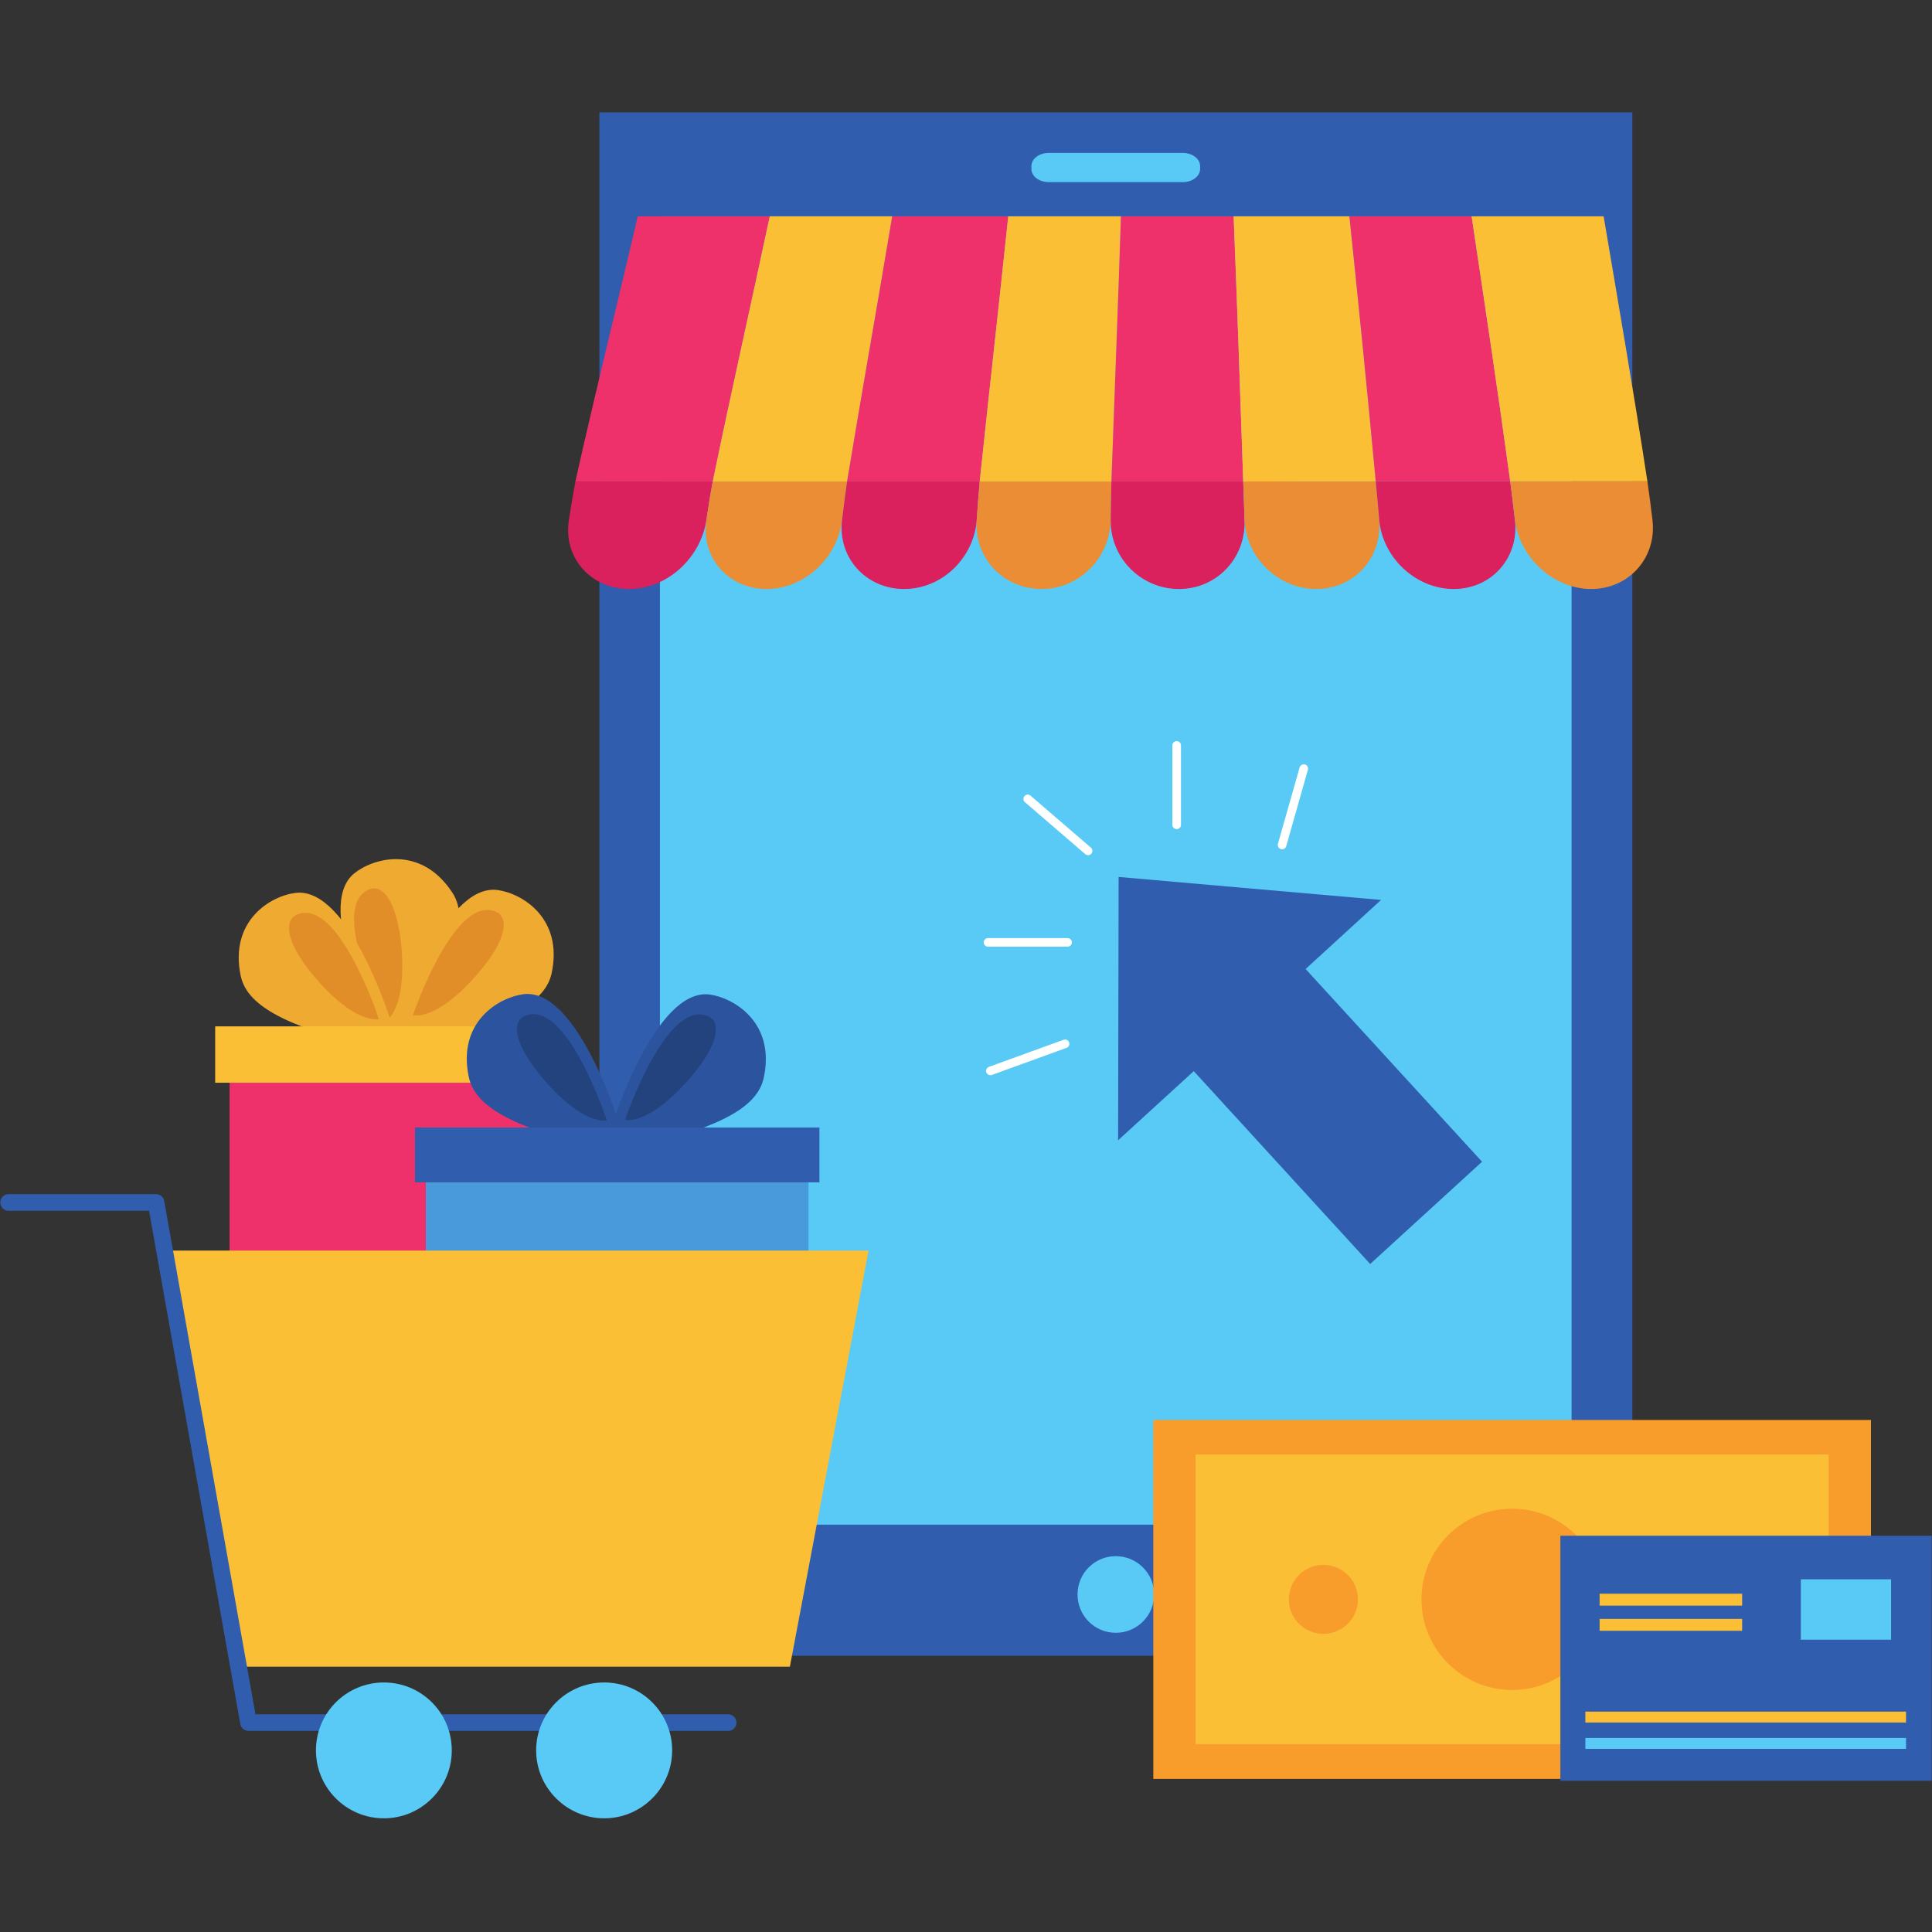 <?xml version="1.0" encoding="UTF-8"?>
<svg xmlns="http://www.w3.org/2000/svg" xmlns:xlink="http://www.w3.org/1999/xlink" width="45pt" height="45pt" viewBox="0 0 45 45" version="1.2">
<rect x="0" y="0" width="45" height="45" fill="#333333" stroke="none"/>
<defs>
<clipPath id="clip1">
  <path d="M 13 2.617 L 39 2.617 L 39 39 L 13 39 Z M 13 2.617 "/>
</clipPath>
<clipPath id="clip2">
  <path d="M 12 39 L 16 39 L 16 42.355 L 12 42.355 Z M 12 39 "/>
</clipPath>
<clipPath id="clip3">
  <path d="M 7 39 L 11 39 L 11 42.355 L 7 42.355 Z M 7 39 "/>
</clipPath>
</defs>
<g id="surface1">
<g clip-path="url(#clip1)" clip-rule="nonzero">
<path style=" stroke:none;fill-rule:nonzero;fill:rgb(18.819%,36.469%,68.239%);fill-opacity:1;" d="M 38.02 38.566 L 13.961 38.566 L 13.961 2.617 L 38.02 2.617 L 38.02 38.566 "/>
</g>
<path style=" stroke:none;fill-rule:nonzero;fill:rgb(34.9%,79.219%,96.078%);fill-opacity:1;" d="M 27.953 3.934 C 27.953 4.105 27.773 4.242 27.551 4.242 L 24.426 4.242 C 24.203 4.242 24.023 4.105 24.023 3.934 L 24.023 3.871 C 24.023 3.699 24.203 3.562 24.426 3.562 L 27.551 3.562 C 27.773 3.562 27.953 3.699 27.953 3.871 L 27.953 3.934 "/>
<path style=" stroke:none;fill-rule:nonzero;fill:rgb(34.9%,79.219%,96.078%);fill-opacity:1;" d="M 36.605 35.512 L 15.371 35.512 L 15.371 5.039 L 36.605 5.039 L 36.605 35.512 "/>
<path style=" stroke:none;fill-rule:nonzero;fill:rgb(34.9%,79.219%,96.078%);fill-opacity:1;" d="M 26.883 37.137 C 26.883 37.633 26.48 38.031 25.988 38.031 C 25.496 38.031 25.098 37.633 25.098 37.137 C 25.098 36.645 25.496 36.246 25.988 36.246 C 26.48 36.246 26.883 36.645 26.883 37.137 "/>
<path style=" stroke:none;fill-rule:nonzero;fill:rgb(85.489%,12.549%,36.469%);fill-opacity:1;" d="M 13.402 11.215 C 13.336 11.578 13.305 11.758 13.25 12.117 C 13.113 13 13.773 13.719 14.656 13.719 C 15.539 13.719 16.32 12.996 16.453 12.113 C 16.508 11.754 16.535 11.574 16.602 11.215 C 15.336 11.215 14.699 11.215 13.402 11.215 "/>
<path style=" stroke:none;fill-rule:nonzero;fill:rgb(91.759%,55.289%,20.389%);fill-opacity:1;" d="M 16.602 11.215 C 16.535 11.574 16.508 11.754 16.453 12.113 C 16.32 12.996 16.973 13.719 17.855 13.719 C 18.738 13.719 19.508 12.996 19.613 12.113 C 19.656 11.754 19.68 11.574 19.73 11.215 C 18.488 11.215 17.863 11.215 16.602 11.215 "/>
<path style=" stroke:none;fill-rule:nonzero;fill:rgb(85.489%,12.549%,36.469%);fill-opacity:1;" d="M 19.73 11.215 C 19.68 11.574 19.656 11.754 19.613 12.113 C 19.508 12.996 20.176 13.719 21.059 13.719 C 21.941 13.719 22.684 12.996 22.75 12.113 C 22.773 11.75 22.789 11.57 22.82 11.215 C 21.59 11.215 20.973 11.215 19.73 11.215 "/>
<path style=" stroke:none;fill-rule:nonzero;fill:rgb(91.759%,55.289%,20.389%);fill-opacity:1;" d="M 22.82 11.215 C 22.789 11.57 22.773 11.75 22.75 12.113 C 22.684 12.996 23.375 13.719 24.258 13.719 C 25.141 13.719 25.855 12.992 25.871 12.109 C 25.875 11.75 25.879 11.57 25.887 11.215 C 24.66 11.215 24.051 11.215 22.82 11.215 "/>
<path style=" stroke:none;fill-rule:nonzero;fill:rgb(85.489%,12.549%,36.469%);fill-opacity:1;" d="M 25.887 11.215 C 25.879 11.57 25.875 11.75 25.871 12.109 C 25.855 12.992 26.574 13.719 27.461 13.719 C 28.344 13.719 29.023 12.992 28.988 12.109 C 28.977 11.75 28.969 11.57 28.957 11.215 C 27.727 11.215 27.113 11.215 25.887 11.215 "/>
<path style=" stroke:none;fill-rule:nonzero;fill:rgb(91.759%,55.289%,20.389%);fill-opacity:1;" d="M 28.957 11.215 C 28.969 11.57 28.977 11.75 28.988 12.109 C 29.023 12.992 29.777 13.719 30.66 13.719 C 31.543 13.719 32.199 12.988 32.125 12.105 C 32.094 11.746 32.078 11.566 32.043 11.211 C 30.801 11.211 30.184 11.211 28.957 11.215 "/>
<path style=" stroke:none;fill-rule:nonzero;fill:rgb(85.489%,12.549%,36.469%);fill-opacity:1;" d="M 32.043 11.211 C 32.078 11.566 32.094 11.746 32.125 12.105 C 32.199 12.988 32.977 13.719 33.859 13.719 C 34.746 13.719 35.391 12.984 35.285 12.105 C 35.242 11.746 35.223 11.566 35.176 11.211 C 33.914 11.211 33.289 11.211 32.043 11.211 "/>
<path style=" stroke:none;fill-rule:nonzero;fill:rgb(91.759%,55.289%,20.389%);fill-opacity:1;" d="M 35.176 11.211 C 35.223 11.566 35.242 11.746 35.285 12.105 C 35.391 12.984 36.18 13.719 37.062 13.719 C 37.945 13.719 38.598 12.984 38.488 12.102 C 38.445 11.746 38.422 11.566 38.371 11.211 C 37.078 11.211 36.441 11.211 35.176 11.211 "/>
<path style=" stroke:none;fill-rule:nonzero;fill:rgb(93.729%,19.22%,41.959%);fill-opacity:1;" d="M 14.855 5.039 C 14.375 7.098 13.863 9.148 13.402 11.215 C 14.699 11.215 15.336 11.215 16.602 11.215 C 17.027 9.148 17.492 7.098 17.93 5.039 L 14.855 5.039 "/>
<path style=" stroke:none;fill-rule:nonzero;fill:rgb(98.43%,74.899%,21.179%);fill-opacity:1;" d="M 17.93 5.039 C 17.492 7.098 17.027 9.148 16.602 11.215 C 17.863 11.215 18.488 11.215 19.73 11.215 C 20.07 9.152 20.438 7.098 20.781 5.039 L 17.93 5.039 "/>
<path style=" stroke:none;fill-rule:nonzero;fill:rgb(93.729%,19.22%,41.959%);fill-opacity:1;" d="M 20.781 5.039 C 20.438 7.098 20.07 9.152 19.73 11.215 C 20.973 11.215 21.59 11.215 22.82 11.215 C 23.035 9.152 23.27 7.098 23.484 5.039 L 20.781 5.039 "/>
<path style=" stroke:none;fill-rule:nonzero;fill:rgb(98.43%,74.899%,21.179%);fill-opacity:1;" d="M 23.484 5.039 C 23.27 7.098 23.035 9.152 22.82 11.215 C 24.051 11.215 24.66 11.215 25.887 11.215 C 25.961 9.152 26.043 7.098 26.109 5.039 L 23.484 5.039 "/>
<path style=" stroke:none;fill-rule:nonzero;fill:rgb(93.729%,19.22%,41.959%);fill-opacity:1;" d="M 26.109 5.039 C 26.043 7.098 25.961 9.152 25.887 11.215 C 27.113 11.215 27.727 11.215 28.957 11.215 C 28.887 9.152 28.816 7.098 28.734 5.039 L 26.109 5.039 "/>
<path style=" stroke:none;fill-rule:nonzero;fill:rgb(98.43%,74.899%,21.179%);fill-opacity:1;" d="M 28.734 5.039 C 28.816 7.098 28.887 9.152 28.957 11.215 C 30.184 11.211 30.801 11.211 32.043 11.211 C 31.852 9.152 31.645 7.098 31.43 5.039 L 28.734 5.039 "/>
<path style=" stroke:none;fill-rule:nonzero;fill:rgb(93.729%,19.22%,41.959%);fill-opacity:1;" d="M 31.43 5.039 C 31.645 7.098 31.852 9.152 32.043 11.211 C 33.289 11.211 33.914 11.211 35.176 11.211 C 34.895 9.152 34.586 7.094 34.277 5.039 L 31.43 5.039 "/>
<path style=" stroke:none;fill-rule:nonzero;fill:rgb(98.43%,74.899%,21.179%);fill-opacity:1;" d="M 34.277 5.039 C 34.586 7.094 34.895 9.152 35.176 11.211 C 36.441 11.211 37.078 11.211 38.371 11.211 C 38.055 9.148 37.699 7.094 37.352 5.039 L 34.277 5.039 "/>
<path style="fill:none;stroke-width:15.418;stroke-linecap:round;stroke-linejoin:round;stroke:rgb(100%,100%,100%);stroke-opacity:1;stroke-miterlimit:10;" d="M 2719.021 2472.029 L 2680.164 2335.197 " transform="matrix(0.013,0,0,-0.013,-4.98,50.039)"/>
<path style="fill:none;stroke-width:15.418;stroke-linecap:round;stroke-linejoin:round;stroke:rgb(100%,100%,100%);stroke-opacity:1;stroke-miterlimit:10;" d="M 2157.556 1930.426 L 2291.295 1978.95 " transform="matrix(0.013,0,0,-0.013,-4.98,50.039)"/>
<path style="fill:none;stroke-width:15.418;stroke-linecap:round;stroke-linejoin:round;stroke:rgb(100%,100%,100%);stroke-opacity:1;stroke-miterlimit:10;" d="M 2153.339 2160.69 L 2295.813 2160.69 " transform="matrix(0.013,0,0,-0.013,-4.98,50.039)"/>
<path style="fill:none;stroke-width:15.418;stroke-linecap:round;stroke-linejoin:round;stroke:rgb(100%,100%,100%);stroke-opacity:1;stroke-miterlimit:10;" d="M 2491.302 2513.621 L 2491.302 2371.364 " transform="matrix(0.013,0,0,-0.013,-4.98,50.039)"/>
<path style="fill:none;stroke-width:15.418;stroke-linecap:round;stroke-linejoin:round;stroke:rgb(100%,100%,100%);stroke-opacity:1;stroke-miterlimit:10;" d="M 2224.425 2417.778 L 2332.562 2324.648 " transform="matrix(0.013,0,0,-0.013,-4.98,50.039)"/>
<path style=" stroke:none;fill-rule:nonzero;fill:rgb(18.819%,36.469%,68.239%);fill-opacity:1;" d="M 31.914 29.441 L 34.52 27.059 L 30.41 22.57 L 32.168 20.961 L 26.055 20.426 L 26.043 26.559 L 27.805 24.949 L 31.914 29.441 "/>
<path style=" stroke:none;fill-rule:nonzero;fill:rgb(97.249%,61.179%,17.249%);fill-opacity:1;" d="M 43.578 41.434 L 26.863 41.434 L 26.863 33.074 L 43.578 33.074 L 43.578 41.434 "/>
<path style=" stroke:none;fill-rule:nonzero;fill:rgb(98.43%,74.899%,21.179%);fill-opacity:1;" d="M 42.594 40.625 L 27.848 40.625 L 27.848 33.879 L 42.594 33.879 L 42.594 40.625 "/>
<path style=" stroke:none;fill-rule:nonzero;fill:rgb(97.249%,61.179%,17.249%);fill-opacity:1;" d="M 37.332 37.254 C 37.332 38.418 36.387 39.363 35.219 39.363 C 34.055 39.363 33.109 38.418 33.109 37.254 C 33.109 36.086 34.055 35.141 35.219 35.141 C 36.387 35.141 37.332 36.086 37.332 37.254 "/>
<path style=" stroke:none;fill-rule:nonzero;fill:rgb(97.249%,61.179%,17.249%);fill-opacity:1;" d="M 40.422 37.254 C 40.422 37.695 40.062 38.055 39.617 38.055 C 39.172 38.055 38.812 37.695 38.812 37.254 C 38.812 36.809 39.172 36.449 39.617 36.449 C 40.062 36.449 40.422 36.809 40.422 37.254 "/>
<path style=" stroke:none;fill-rule:nonzero;fill:rgb(97.249%,61.179%,17.249%);fill-opacity:1;" d="M 31.629 37.254 C 31.629 37.695 31.27 38.055 30.824 38.055 C 30.379 38.055 30.02 37.695 30.02 37.254 C 30.02 36.809 30.379 36.449 30.824 36.449 C 31.27 36.449 31.629 36.809 31.629 37.254 "/>
<path style=" stroke:none;fill-rule:nonzero;fill:rgb(18.819%,36.469%,68.239%);fill-opacity:1;" d="M 44.992 41.477 L 36.344 41.477 L 36.344 35.77 L 44.992 35.77 L 44.992 41.477 "/>
<path style=" stroke:none;fill-rule:nonzero;fill:rgb(34.9%,79.219%,96.078%);fill-opacity:1;" d="M 44.395 40.734 L 36.926 40.734 L 36.926 40.48 L 44.395 40.48 L 44.395 40.734 "/>
<path style=" stroke:none;fill-rule:nonzero;fill:rgb(98.43%,74.899%,21.179%);fill-opacity:1;" d="M 44.395 40.121 L 36.926 40.121 L 36.926 39.867 L 44.395 39.867 L 44.395 40.121 "/>
<path style=" stroke:none;fill-rule:nonzero;fill:rgb(34.9%,79.219%,96.078%);fill-opacity:1;" d="M 44.047 38.191 L 41.945 38.191 L 41.945 36.785 L 44.047 36.785 L 44.047 38.191 "/>
<path style=" stroke:none;fill-rule:nonzero;fill:rgb(98.43%,74.899%,21.179%);fill-opacity:1;" d="M 40.578 37.398 L 37.258 37.398 L 37.258 37.121 L 40.578 37.121 L 40.578 37.398 "/>
<path style=" stroke:none;fill-rule:nonzero;fill:rgb(98.43%,74.899%,21.179%);fill-opacity:1;" d="M 40.578 37.984 L 37.258 37.984 L 37.258 37.707 L 40.578 37.707 L 40.578 37.984 "/>
<path style=" stroke:none;fill-rule:nonzero;fill:rgb(93.729%,66.669%,19.609%);fill-opacity:1;" d="M 8.867 24.07 C 8.867 24.07 7.266 21.133 8.254 20.34 C 8.707 19.977 9.797 19.684 10.527 20.777 C 10.902 21.332 10.707 22.242 9.582 24.121 L 8.867 24.07 "/>
<path style=" stroke:none;fill-rule:nonzero;fill:rgb(88.629%,55.688%,15.689%);fill-opacity:1;" d="M 8.996 23.777 C 8.996 23.777 7.594 21.07 8.625 20.707 C 8.891 20.609 9.254 20.949 9.352 22.078 C 9.469 23.512 8.996 23.777 8.996 23.777 "/>
<path style=" stroke:none;fill-rule:nonzero;fill:rgb(93.729%,66.669%,19.609%);fill-opacity:1;" d="M 9.316 23.758 C 9.316 23.758 10.324 20.566 11.586 20.73 C 12.16 20.805 13.125 21.387 12.848 22.672 C 12.703 23.328 11.91 23.816 9.781 24.305 L 9.316 23.758 "/>
<path style=" stroke:none;fill-rule:nonzero;fill:rgb(88.629%,55.688%,15.689%);fill-opacity:1;" d="M 9.617 23.645 C 9.617 23.645 10.602 20.758 11.578 21.25 C 11.832 21.375 11.84 21.875 11.09 22.723 C 10.137 23.805 9.617 23.645 9.617 23.645 "/>
<path style=" stroke:none;fill-rule:nonzero;fill:rgb(93.729%,66.669%,19.609%);fill-opacity:1;" d="M 9.125 23.848 C 9.125 23.848 8.148 20.648 6.887 20.797 C 6.312 20.863 5.34 21.438 5.605 22.723 C 5.742 23.379 6.527 23.879 8.656 24.391 L 9.125 23.848 "/>
<path style=" stroke:none;fill-rule:nonzero;fill:rgb(88.629%,55.688%,15.689%);fill-opacity:1;" d="M 8.824 23.734 C 8.824 23.734 7.871 20.832 6.891 21.316 C 6.633 21.441 6.621 21.938 7.359 22.793 C 8.301 23.883 8.824 23.734 8.824 23.734 "/>
<path style=" stroke:none;fill-rule:nonzero;fill:rgb(93.729%,19.22%,41.959%);fill-opacity:1;" d="M 13.004 31.828 L 5.348 31.828 L 5.348 24.562 L 13.004 24.562 L 13.004 31.828 "/>
<path style=" stroke:none;fill-rule:nonzero;fill:rgb(98.43%,74.899%,21.179%);fill-opacity:1;" d="M 13.336 23.906 L 5.012 23.906 L 5.012 25.219 L 13.336 25.219 L 13.336 23.906 "/>
<path style=" stroke:none;fill-rule:nonzero;fill:rgb(17.249%,32.939%,61.96%);fill-opacity:1;" d="M 14.258 26.191 C 14.258 26.191 15.266 23.004 16.527 23.164 C 17.102 23.242 18.066 23.824 17.789 25.105 C 17.645 25.762 16.852 26.254 14.723 26.742 L 14.258 26.191 "/>
<path style=" stroke:none;fill-rule:nonzero;fill:rgb(13.73%,26.27%,49.409%);fill-opacity:1;" d="M 14.559 26.082 C 14.559 26.082 15.539 23.191 16.52 23.684 C 16.773 23.812 16.781 24.309 16.031 25.156 C 15.078 26.238 14.559 26.082 14.559 26.082 "/>
<path style=" stroke:none;fill-rule:nonzero;fill:rgb(17.249%,32.939%,61.96%);fill-opacity:1;" d="M 14.434 26.207 C 14.434 26.207 13.461 23.008 12.199 23.156 C 11.625 23.227 10.648 23.797 10.918 25.082 C 11.055 25.742 11.84 26.238 13.965 26.75 L 14.434 26.207 "/>
<path style=" stroke:none;fill-rule:nonzero;fill:rgb(13.73%,26.27%,49.409%);fill-opacity:1;" d="M 14.133 26.094 C 14.133 26.094 13.184 23.191 12.199 23.676 C 11.945 23.801 11.934 24.297 12.672 25.152 C 13.613 26.242 14.133 26.094 14.133 26.094 "/>
<path style=" stroke:none;fill-rule:nonzero;fill:rgb(28.239%,60.39%,85.489%);fill-opacity:1;" d="M 18.832 31.227 L 9.918 31.227 L 9.918 27.227 L 18.832 27.227 L 18.832 31.227 "/>
<path style=" stroke:none;fill-rule:nonzero;fill:rgb(18.819%,36.469%,68.239%);fill-opacity:1;" d="M 19.086 26.262 L 9.664 26.262 L 9.664 27.539 L 19.086 27.539 L 19.086 26.262 "/>
<path style=" stroke:none;fill-rule:nonzero;fill:rgb(98.43%,74.899%,21.179%);fill-opacity:1;" d="M 18.398 38.82 L 5.559 38.82 L 3.871 29.129 L 20.23 29.129 L 18.398 38.82 "/>
<path style="fill:none;stroke-width:29.796;stroke-linecap:round;stroke-linejoin:round;stroke:rgb(18.819%,36.469%,68.239%);stroke-opacity:1;stroke-miterlimit:10;" d="M 398.458 1694.737 L 662.624 1694.737 L 828.293 762.83 L 1687.66 762.83 " transform="matrix(0.013,0,0,-0.013,-4.98,50.039)"/>
<g clip-path="url(#clip2)" clip-rule="nonzero">
<path style=" stroke:none;fill-rule:nonzero;fill:rgb(34.9%,79.219%,96.078%);fill-opacity:1;" d="M 15.656 40.77 C 15.656 41.641 14.945 42.352 14.074 42.352 C 13.199 42.352 12.488 41.641 12.488 40.77 C 12.488 39.895 13.199 39.188 14.074 39.188 C 14.945 39.188 15.656 39.895 15.656 40.77 "/>
</g>
<g clip-path="url(#clip3)" clip-rule="nonzero">
<path style=" stroke:none;fill-rule:nonzero;fill:rgb(34.9%,79.219%,96.078%);fill-opacity:1;" d="M 10.523 40.77 C 10.523 41.641 9.816 42.352 8.941 42.352 C 8.066 42.352 7.359 41.641 7.359 40.77 C 7.359 39.895 8.066 39.188 8.941 39.188 C 9.816 39.188 10.523 39.895 10.523 40.77 "/>
</g>
</g>
</svg>

